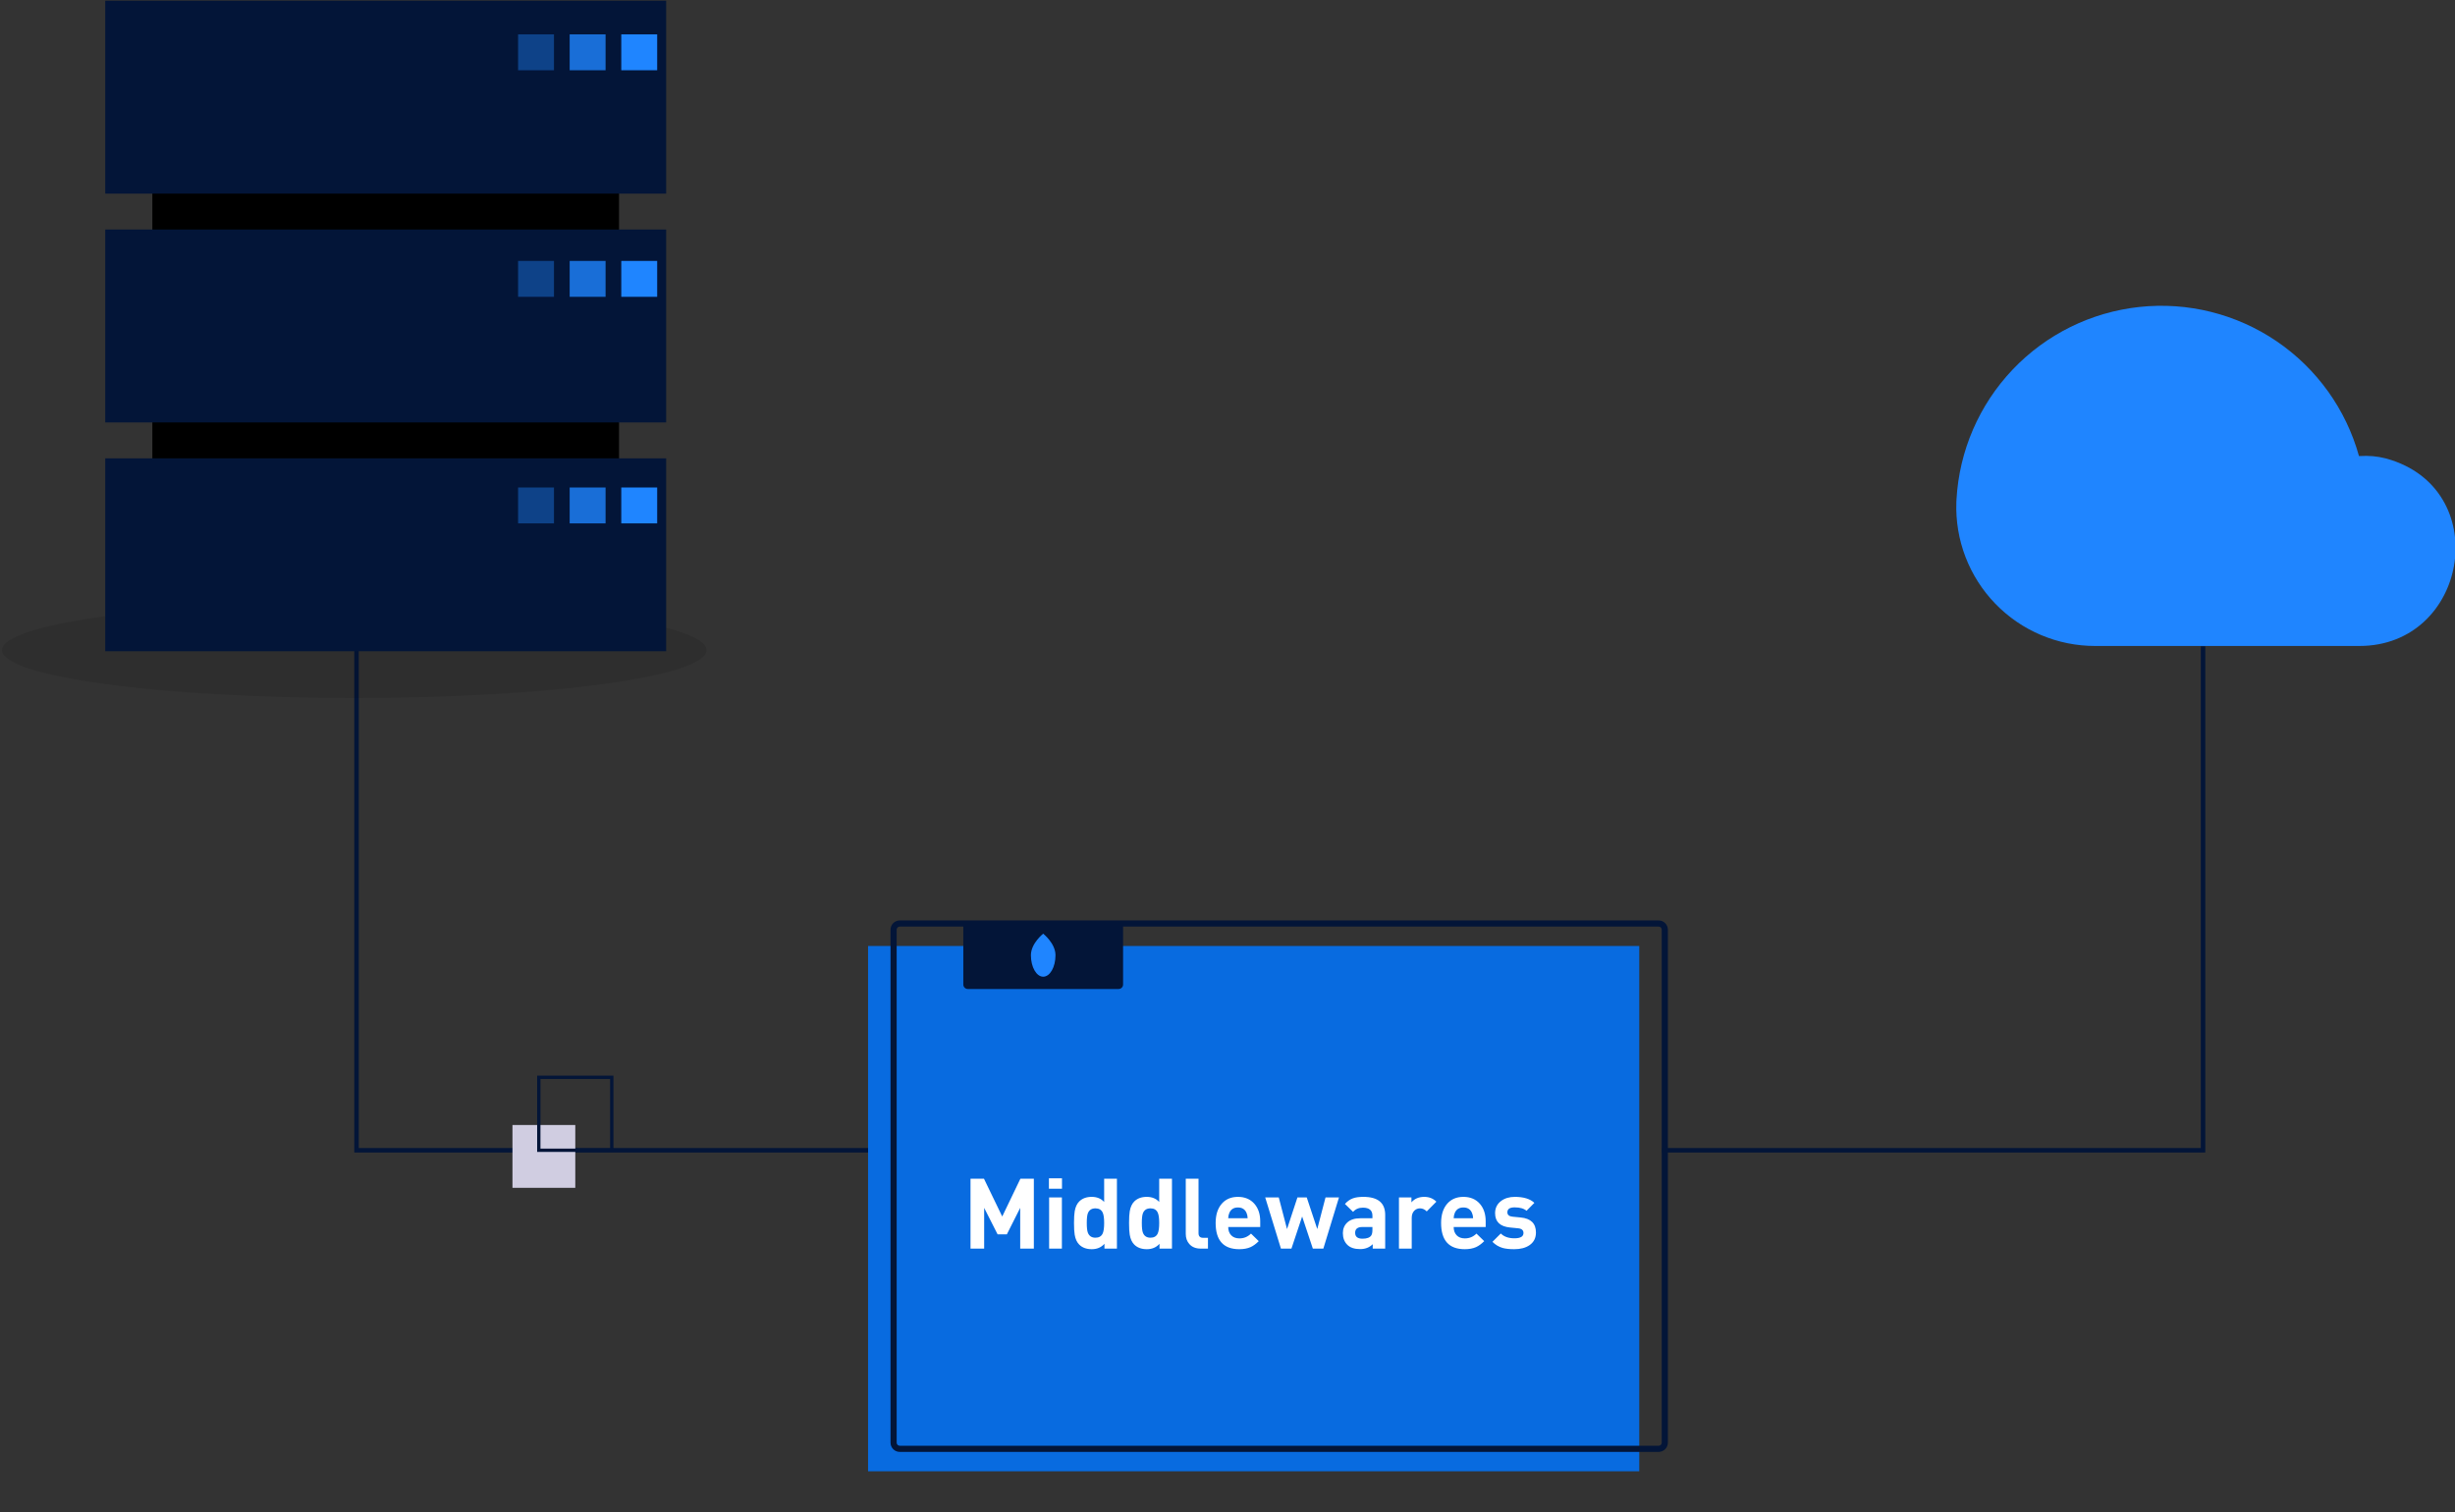 <svg width="500" height="308" viewBox="0 0 500 308" fill="none" xmlns="http://www.w3.org/2000/svg">
<rect x="0" y="0" width="500" height="308" fill="#333333" stroke="none"/>
<g clip-path="url(#clip0_342_9053)">
<path d="M333.862 192.7H176.795V299.707H333.862V192.7Z" fill="#086BE0"/>
<path d="M210.56 254.346H207.78V246.046L205.06 251.446H203.18L200.44 246.046V254.346H197.66V240.106H200.4L204.12 247.806L207.82 240.106H210.56V254.346ZM216.291 242.146H213.631V240.026H216.291V242.146ZM216.271 254.346H213.671V243.926H216.271V254.346ZM227.479 254.346H224.939V253.366C224.285 254.1 223.425 254.466 222.359 254.466C221.279 254.466 220.425 254.153 219.799 253.526C219.332 253.06 219.025 252.393 218.879 251.526C218.785 250.993 218.739 250.193 218.739 249.126C218.739 248.073 218.785 247.28 218.879 246.746C219.025 245.88 219.332 245.213 219.799 244.746C220.425 244.12 221.272 243.806 222.339 243.806C223.405 243.806 224.252 244.153 224.879 244.846V240.106H227.479V254.346ZM224.879 249.126C224.879 248.14 224.779 247.433 224.579 247.006C224.312 246.433 223.819 246.146 223.099 246.146C222.339 246.146 221.825 246.48 221.559 247.146C221.412 247.546 221.339 248.206 221.339 249.126C221.339 250.046 221.412 250.706 221.559 251.106C221.825 251.786 222.339 252.126 223.099 252.126C223.819 252.126 224.312 251.84 224.579 251.266C224.779 250.826 224.879 250.113 224.879 249.126ZM238.69 254.346H236.15V253.366C235.496 254.1 234.636 254.466 233.57 254.466C232.49 254.466 231.636 254.153 231.01 253.526C230.543 253.06 230.236 252.393 230.09 251.526C229.996 250.993 229.95 250.193 229.95 249.126C229.95 248.073 229.996 247.28 230.09 246.746C230.236 245.88 230.543 245.213 231.01 244.746C231.636 244.12 232.483 243.806 233.55 243.806C234.616 243.806 235.463 244.153 236.09 244.846V240.106H238.69V254.346ZM236.09 249.126C236.09 248.14 235.99 247.433 235.79 247.006C235.523 246.433 235.03 246.146 234.31 246.146C233.55 246.146 233.036 246.48 232.77 247.146C232.623 247.546 232.55 248.206 232.55 249.126C232.55 250.046 232.623 250.706 232.77 251.106C233.036 251.786 233.55 252.126 234.31 252.126C235.03 252.126 235.523 251.84 235.79 251.266C235.99 250.826 236.09 250.113 236.09 249.126ZM246.021 254.346H244.541C243.541 254.346 242.767 254.033 242.221 253.406C241.741 252.86 241.501 252.18 241.501 251.366V240.106H244.101V251.206C244.101 251.833 244.407 252.146 245.021 252.146H246.021V254.346ZM256.665 249.946H250.145C250.145 250.64 250.345 251.2 250.745 251.626C251.158 252.053 251.718 252.266 252.425 252.266C253.345 252.266 254.131 251.94 254.785 251.286L256.365 252.826C255.791 253.4 255.231 253.806 254.685 254.046C254.058 254.326 253.298 254.466 252.405 254.466C249.191 254.466 247.585 252.686 247.585 249.126C247.585 247.46 248.005 246.146 248.845 245.186C249.658 244.266 250.751 243.806 252.125 243.806C253.538 243.806 254.658 244.28 255.485 245.226C256.271 246.133 256.665 247.32 256.665 248.786V249.946ZM254.105 248.166C254.091 247.74 254.011 247.366 253.865 247.046C253.545 246.326 252.965 245.966 252.125 245.966C251.285 245.966 250.705 246.326 250.385 247.046C250.238 247.366 250.158 247.74 250.145 248.166H254.105ZM272.702 243.926L269.522 254.346H267.382L265.202 247.806L263.022 254.346H260.882L257.682 243.926H260.442L262.122 250.366L264.242 243.926H266.142L268.282 250.366L269.962 243.926H272.702ZM282.117 254.346H279.577V253.446C278.911 254.113 278.057 254.446 277.017 254.446C275.844 254.446 274.964 254.146 274.377 253.546C273.791 252.946 273.497 252.16 273.497 251.186C273.497 250.306 273.797 249.586 274.397 249.026C275.011 248.453 275.897 248.166 277.057 248.166H279.517V247.646C279.517 246.553 278.871 246.006 277.577 246.006C276.737 246.006 276.071 246.293 275.577 246.866L273.917 245.246C274.411 244.7 274.951 244.32 275.537 244.106C276.071 243.906 276.784 243.806 277.677 243.806C280.637 243.806 282.117 245.033 282.117 247.486V254.346ZM279.517 250.506V249.946H277.457C276.484 249.946 275.997 250.34 275.997 251.126C275.997 251.926 276.497 252.326 277.497 252.326C278.391 252.326 278.984 252.106 279.277 251.666C279.437 251.426 279.517 251.04 279.517 250.506ZM292.541 244.786L290.581 246.766C290.168 246.353 289.708 246.146 289.201 246.146C288.761 246.146 288.381 246.3 288.061 246.606C287.701 246.966 287.521 247.453 287.521 248.066V254.346H284.921V243.926H287.461V244.926C288.088 244.18 288.961 243.806 290.081 243.806C291.068 243.806 291.888 244.133 292.541 244.786ZM302.583 249.946H296.063C296.063 250.64 296.263 251.2 296.663 251.626C297.076 252.053 297.636 252.266 298.343 252.266C299.263 252.266 300.049 251.94 300.703 251.286L302.283 252.826C301.709 253.4 301.149 253.806 300.603 254.046C299.976 254.326 299.216 254.466 298.323 254.466C295.109 254.466 293.503 252.686 293.503 249.126C293.503 247.46 293.923 246.146 294.763 245.186C295.576 244.266 296.669 243.806 298.043 243.806C299.456 243.806 300.576 244.28 301.403 245.226C302.189 246.133 302.583 247.32 302.583 248.786V249.946ZM300.023 248.166C300.009 247.74 299.929 247.366 299.783 247.046C299.463 246.326 298.883 245.966 298.043 245.966C297.203 245.966 296.623 246.326 296.303 247.046C296.156 247.366 296.076 247.74 296.063 248.166H300.023ZM312.82 251.066C312.82 252.173 312.393 253.026 311.54 253.626C310.74 254.186 309.693 254.466 308.4 254.466C307.426 254.466 306.633 254.38 306.02 254.206C305.246 253.98 304.56 253.566 303.96 252.966L305.66 251.266C306.313 251.92 307.24 252.246 308.44 252.246C309.666 252.246 310.28 251.886 310.28 251.166C310.28 250.593 309.913 250.273 309.18 250.206L307.54 250.046C305.513 249.846 304.5 248.873 304.5 247.126C304.5 246.086 304.906 245.26 305.72 244.646C306.466 244.086 307.4 243.806 308.52 243.806C310.306 243.806 311.633 244.213 312.5 245.026L310.9 246.646C310.38 246.18 309.573 245.946 308.48 245.946C307.493 245.946 307 246.28 307 246.946C307 247.48 307.36 247.78 308.08 247.846L309.72 248.006C311.786 248.206 312.82 249.226 312.82 251.066Z" fill="white"/>
<path d="M337.81 187.497H183.247C182.749 187.498 182.272 187.696 181.92 188.048C181.568 188.4 181.37 188.877 181.369 189.375V293.878C181.369 294.124 181.418 294.369 181.512 294.597C181.606 294.824 181.745 295.032 181.919 295.206C182.094 295.38 182.301 295.519 182.529 295.613C182.756 295.707 183.001 295.756 183.247 295.756H337.81C338.057 295.756 338.301 295.707 338.529 295.613C338.757 295.519 338.964 295.38 339.138 295.206C339.312 295.031 339.451 294.824 339.545 294.597C339.639 294.369 339.688 294.124 339.688 293.878V189.375C339.687 188.877 339.489 188.4 339.137 188.048C338.785 187.696 338.308 187.498 337.81 187.497ZM338.436 293.878C338.436 293.96 338.42 294.042 338.389 294.118C338.357 294.194 338.311 294.263 338.253 294.321C338.195 294.379 338.126 294.425 338.05 294.457C337.974 294.488 337.892 294.504 337.81 294.504H183.247C183.165 294.504 183.083 294.488 183.007 294.457C182.931 294.425 182.862 294.379 182.804 294.321C182.746 294.263 182.7 294.194 182.668 294.118C182.637 294.042 182.621 293.96 182.621 293.878V189.375C182.621 189.209 182.688 189.05 182.805 188.933C182.922 188.816 183.081 188.75 183.247 188.749H337.81C337.976 188.75 338.135 188.816 338.252 188.933C338.37 189.05 338.436 189.209 338.436 189.375V293.878Z" fill="#031538"/>
<path d="M227.82 187.694H197.108C196.604 187.694 196.194 188.103 196.194 188.608V200.547C196.194 201.052 196.604 201.461 197.108 201.461H227.82C228.325 201.461 228.734 201.052 228.734 200.547V188.608C228.734 188.103 228.325 187.694 227.82 187.694Z" fill="#031538"/>
<path d="M214.967 194.577C214.967 196.997 213.846 198.958 212.464 198.958C211.082 198.958 209.961 196.997 209.961 194.577C209.961 192.158 212.464 190.197 212.464 190.197C212.464 190.197 214.967 192.158 214.967 194.577Z" fill="#1F85FF"/>
<path d="M449.144 131.673H448.23V233.856H338.5V234.77H449.144V131.673Z" fill="#031538"/>
<path d="M176.796 234.77H72.152V131.673H73.066V233.856H176.796V234.77Z" fill="#031538"/>
<path d="M117.167 229.167H104.372V241.962H117.167V229.167Z" fill="#D0CDE1"/>
<path d="M124.936 234.651H109.399V219.114H124.936V234.651ZM110.074 233.975H124.26V219.79H110.074V233.975Z" fill="#031538"/>
<path opacity="0.1" d="M72.155 142.193C111.778 142.193 143.898 137.824 143.898 132.433C143.898 127.043 111.778 122.673 72.155 122.673C32.532 122.673 0.412 127.043 0.412 132.433C0.412 137.824 32.532 142.193 72.155 142.193Z" fill="black"/>
<path d="M126.077 11.11H31.029V121.695H126.077V11.11Z" fill="black"/>
<path d="M135.673 0.143H21.432V39.442H135.673V0.143Z" fill="#031538"/>
<path d="M135.673 46.753H21.432V86.052H135.673V46.753Z" fill="#031538"/>
<path d="M135.673 93.363H21.432V132.662H135.673V93.363Z" fill="#031538"/>
<path opacity="0.4" d="M112.825 6.997H105.514V14.309H112.825V6.997Z" fill="#1F85FF"/>
<path opacity="0.8" d="M123.335 6.997H116.023V14.309H123.335V6.997Z" fill="#1F85FF"/>
<path d="M133.845 6.997H126.534V14.309H133.845V6.997Z" fill="#1F85FF"/>
<path opacity="0.4" d="M112.825 53.151H105.514V60.462H112.825V53.151Z" fill="#1F85FF"/>
<path opacity="0.8" d="M123.335 53.151H116.023V60.462H123.335V53.151Z" fill="#1F85FF"/>
<path d="M133.845 53.151H126.534V60.462H133.845V53.151Z" fill="#1F85FF"/>
<path opacity="0.4" d="M112.825 99.304H105.514V106.615H112.825V99.304Z" fill="#1F85FF"/>
<path opacity="0.8" d="M123.335 99.304H116.023V106.615H123.335V99.304Z" fill="#1F85FF"/>
<path d="M133.845 99.304H126.534V106.615H133.845V99.304Z" fill="#1F85FF"/>
<path d="M398.473 101.711C399.032 91.825 403.084 82.459 409.906 75.283C416.729 68.107 425.878 63.587 435.723 62.529C445.567 61.471 455.468 63.944 463.659 69.507C471.85 75.07 477.8 83.361 480.446 92.902C480.952 92.884 481.458 92.864 481.969 92.864C483.711 92.88 485.439 93.174 487.088 93.734C507.871 100.559 502.398 131.587 480.524 131.587H426.766C422.964 131.598 419.199 130.841 415.696 129.362C412.193 127.884 409.025 125.714 406.38 122.982C403.736 120.25 401.67 117.012 400.306 113.463C398.943 109.914 398.309 106.127 398.443 102.327C398.452 102.122 398.462 101.916 398.473 101.711Z" fill="#1F85FF"/>
</g>
<defs>
<clipPath id="clip0_342_9053">
<rect width="500" height="307.692" fill="white"/>
</clipPath>
</defs>
</svg>
